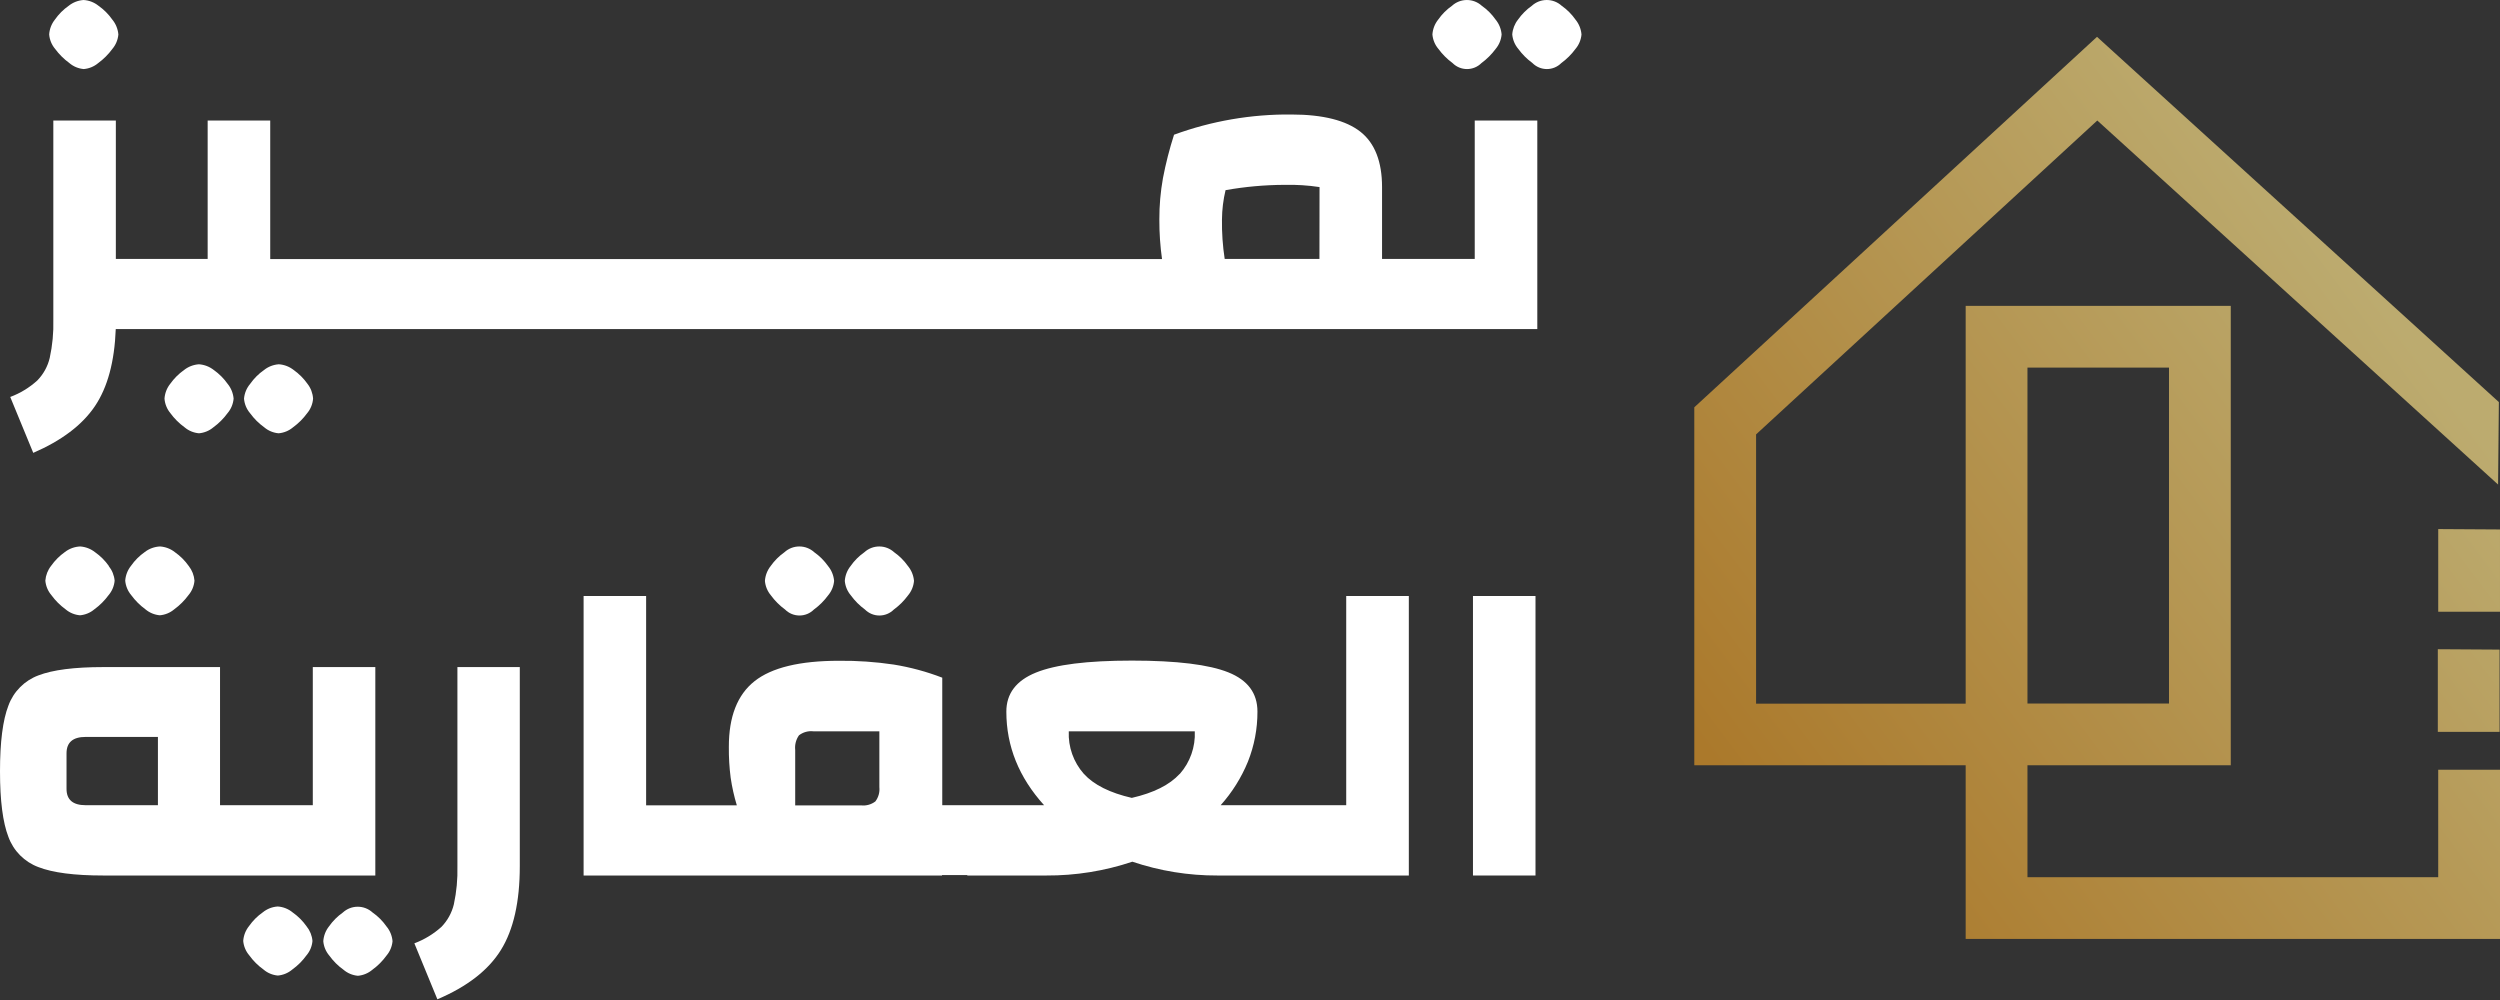 <svg xmlns="http://www.w3.org/2000/svg" width="290" height="116" viewBox="0 0 290 116" fill="none"><rect x="0" y="0" width="290" height="116" fill="#333333" stroke="none"/><path d="M13.026 2.27C12.588 1.647 12.046 1.105 11.424 0.668C10.931 0.272 10.329 0.039 9.698 0C9.069 0.042 8.467 0.275 7.973 0.668C7.349 1.103 6.807 1.646 6.371 2.27C5.978 2.763 5.745 3.365 5.704 3.995C5.753 4.612 5.994 5.198 6.393 5.672C6.857 6.301 7.416 6.856 8.048 7.317C8.518 7.716 9.1 7.959 9.714 8.011C10.332 7.96 10.918 7.717 11.392 7.317C12.021 6.856 12.575 6.301 13.036 5.672C13.436 5.198 13.679 4.612 13.731 3.995C13.676 3.362 13.43 2.76 13.026 2.27Z" fill="white"></path><path d="M171.069 13.982V30.037H160.318V21.7C160.318 18.752 159.48 16.605 157.819 15.291C156.158 13.977 153.488 13.283 149.808 13.283C145.164 13.235 140.55 14.029 136.189 15.627C135.658 17.28 135.228 18.964 134.902 20.669C134.617 22.255 134.478 23.864 134.485 25.476C134.479 27.007 134.583 28.536 134.795 30.053H31.346V13.982H24.088V30.037H13.438V13.982H6.186V37.092C6.226 38.577 6.086 40.062 5.769 41.514C5.536 42.503 5.037 43.409 4.327 44.136C3.411 44.967 2.346 45.616 1.187 46.048L3.857 52.532C7.147 51.107 9.529 49.306 11.003 47.127C12.477 44.948 13.285 41.962 13.428 38.17H178.327V13.982H171.069ZM153.055 30.037H142.064C141.832 28.522 141.726 26.991 141.749 25.46C141.758 24.314 141.898 23.172 142.165 22.058C144.424 21.656 146.713 21.451 149.007 21.443C150.365 21.411 151.723 21.497 153.066 21.7L153.055 30.037Z" fill="white"></path><path d="M35.67 44.526C35.231 43.904 34.69 43.363 34.068 42.923C33.575 42.53 32.973 42.297 32.343 42.256C31.716 42.299 31.116 42.532 30.623 42.923C30 43.36 29.458 43.902 29.021 44.526C28.61 45.011 28.36 45.612 28.306 46.245C28.357 46.863 28.599 47.449 29 47.922C29.459 48.555 30.016 49.111 30.65 49.567C31.12 49.967 31.702 50.209 32.316 50.262C32.934 50.21 33.52 49.967 33.993 49.567C34.624 49.108 35.179 48.553 35.638 47.922C36.033 47.447 36.27 46.861 36.317 46.245C36.279 45.62 36.054 45.021 35.67 44.526ZM26.404 44.526C25.965 43.904 25.424 43.362 24.802 42.923C24.308 42.532 23.706 42.299 23.077 42.256C22.446 42.299 21.843 42.532 21.347 42.923C20.727 43.364 20.185 43.905 19.744 44.526C19.354 45.018 19.123 45.618 19.082 46.245C19.13 46.861 19.367 47.447 19.761 47.922C20.221 48.554 20.777 49.109 21.411 49.567C21.882 49.967 22.467 50.209 23.082 50.262C23.698 50.209 24.282 49.967 24.754 49.567C25.384 49.108 25.939 48.553 26.399 47.922C26.801 47.45 27.045 46.864 27.099 46.245C27.047 45.615 26.805 45.015 26.404 44.526Z" fill="white"></path><path d="M182.753 2.27C182.316 1.647 181.774 1.105 181.151 0.668C180.678 0.238 180.062 0 179.423 0C178.784 0 178.168 0.238 177.696 0.668C177.074 1.106 176.532 1.648 176.093 2.27C175.701 2.765 175.467 3.366 175.42 3.995C175.475 4.613 175.719 5.199 176.12 5.672C176.581 6.301 177.136 6.856 177.765 7.317C177.984 7.537 178.245 7.711 178.532 7.83C178.819 7.95 179.126 8.011 179.437 8.011C179.747 8.011 180.055 7.95 180.342 7.83C180.628 7.711 180.889 7.537 181.108 7.317C181.739 6.856 182.296 6.301 182.759 5.672C183.158 5.199 183.401 4.613 183.453 3.995C183.4 3.362 183.156 2.761 182.753 2.27ZM173.487 2.27C173.051 1.646 172.509 1.103 171.885 0.668C171.413 0.238 170.798 0.001 170.16 0.001C169.522 0.001 168.907 0.238 168.435 0.668C167.811 1.103 167.268 1.646 166.833 2.27C166.438 2.763 166.204 3.365 166.16 3.995C166.211 4.613 166.454 5.199 166.854 5.672C167.316 6.3 167.871 6.855 168.499 7.317C168.719 7.537 168.98 7.712 169.267 7.831C169.554 7.95 169.862 8.011 170.173 8.011C170.484 8.011 170.792 7.95 171.079 7.831C171.367 7.712 171.628 7.537 171.848 7.317C172.477 6.855 173.033 6.3 173.498 5.672C173.896 5.198 174.137 4.612 174.187 3.995C174.136 3.362 173.892 2.76 173.487 2.27Z" fill="white"></path><path d="M21.896 65.659C21.459 65.036 20.917 64.494 20.294 64.057C19.8 63.665 19.198 63.432 18.569 63.389C17.928 63.416 17.311 63.64 16.802 64.03C16.177 64.466 15.635 65.008 15.199 65.632C14.805 66.126 14.57 66.727 14.526 67.357C14.58 67.974 14.822 68.56 15.221 69.034C15.682 69.663 16.236 70.218 16.866 70.679C17.34 71.078 17.925 71.321 18.543 71.374C19.158 71.321 19.742 71.078 20.214 70.679C20.845 70.218 21.402 69.664 21.864 69.034C22.265 68.561 22.508 67.975 22.559 67.357C22.511 66.738 22.281 66.147 21.896 65.659ZM12.63 65.659C12.193 65.036 11.651 64.494 11.028 64.057C10.533 63.666 9.932 63.433 9.303 63.389C8.662 63.416 8.045 63.64 7.535 64.03C6.914 64.469 6.372 65.01 5.933 65.632C5.541 66.127 5.307 66.728 5.26 67.357C5.314 67.975 5.558 68.562 5.96 69.034C6.419 69.665 6.974 70.22 7.605 70.679C8.077 71.081 8.664 71.323 9.282 71.374C9.896 71.32 10.478 71.078 10.948 70.679C11.58 70.22 12.137 69.665 12.598 69.034C13 68.562 13.245 67.975 13.298 67.357C13.242 66.735 13.002 66.144 12.609 65.659H12.63Z" fill="white"></path><path d="M44.824 107.455C44.388 106.831 43.846 106.288 43.221 105.852C42.751 105.42 42.136 105.18 41.496 105.18C40.857 105.18 40.242 105.42 39.771 105.852C39.149 106.29 38.607 106.832 38.169 107.455C37.777 107.949 37.544 108.55 37.502 109.18C37.554 109.794 37.797 110.376 38.196 110.846C38.653 111.48 39.21 112.036 39.846 112.491C40.317 112.892 40.901 113.137 41.518 113.191C42.136 113.136 42.721 112.891 43.195 112.491C43.825 112.033 44.378 111.478 44.834 110.846C45.235 110.377 45.479 109.794 45.534 109.18C45.481 108.545 45.233 107.942 44.824 107.455ZM35.563 107.455C35.125 106.832 34.583 106.29 33.961 105.852C33.468 105.44 32.856 105.195 32.214 105.153C31.584 105.193 30.981 105.428 30.489 105.826C29.865 106.261 29.323 106.804 28.887 107.428C28.491 107.92 28.256 108.523 28.214 109.153C28.269 109.768 28.513 110.35 28.914 110.819C29.371 111.454 29.928 112.009 30.564 112.464C31.033 112.866 31.616 113.11 32.23 113.164C32.848 113.11 33.434 112.865 33.907 112.464C34.54 112.008 35.096 111.452 35.552 110.819C35.952 110.35 36.194 109.767 36.246 109.153C36.194 108.531 35.956 107.939 35.563 107.455Z" fill="white"></path><path d="M36.285 77.381V93.403H25.523V77.381H11.99C8.625 77.381 6.112 77.704 4.449 78.348C3.651 78.645 2.928 79.112 2.329 79.716C1.729 80.32 1.268 81.046 0.977 81.846C0.326 83.527 0 86.067 0 89.467C0 92.868 0.326 95.406 0.977 97.083C1.268 97.883 1.729 98.61 2.329 99.214C2.928 99.818 3.651 100.284 4.449 100.581C6.115 101.233 8.629 101.559 11.99 101.559H43.537V77.381H36.285ZM18.319 93.403H9.934C8.453 93.403 7.714 92.77 7.717 91.502V87.385C7.717 86.117 8.456 85.483 9.934 85.483H18.319V93.403Z" fill="white"></path><path d="M48.066 109.426C49.223 108.992 50.288 108.345 51.206 107.519C51.913 106.79 52.411 105.884 52.648 104.897C52.961 103.442 53.099 101.956 53.06 100.469V77.381H60.296V100.491C60.296 104.606 59.568 107.839 58.112 110.189C56.656 112.539 54.197 114.449 50.736 115.92L48.066 109.426Z" fill="white"></path><path d="M105.319 65.659C104.881 65.036 104.339 64.494 103.716 64.056C103.245 63.627 102.631 63.39 101.994 63.39C101.357 63.39 100.743 63.627 100.272 64.056C99.648 64.492 99.105 65.034 98.669 65.659C98.275 66.152 98.04 66.754 97.997 67.384C98.05 68.002 98.294 68.588 98.696 69.061C99.154 69.691 99.707 70.246 100.336 70.706C100.556 70.926 100.817 71.1 101.104 71.219C101.391 71.339 101.699 71.4 102.01 71.4C102.321 71.4 102.629 71.339 102.916 71.219C103.204 71.1 103.465 70.926 103.684 70.706C104.315 70.245 104.872 69.69 105.335 69.061C105.732 68.586 105.973 68 106.024 67.384C105.97 66.75 105.724 66.148 105.319 65.659ZM96.053 65.659C95.615 65.036 95.073 64.494 94.45 64.056C93.978 63.627 93.363 63.389 92.725 63.389C92.087 63.389 91.472 63.627 91 64.056C90.379 64.495 89.837 65.037 89.398 65.659C89.007 66.153 88.774 66.755 88.731 67.384C88.782 68.001 89.024 68.588 89.425 69.061C89.884 69.691 90.439 70.246 91.07 70.706C91.289 70.925 91.549 71.1 91.836 71.219C92.123 71.338 92.431 71.399 92.741 71.399C93.052 71.399 93.359 71.338 93.646 71.219C93.933 71.1 94.194 70.925 94.413 70.706C95.045 70.246 95.602 69.691 96.063 69.061C96.462 68.586 96.704 68.001 96.757 67.384C96.703 66.751 96.457 66.149 96.053 65.659Z" fill="white"></path><path d="M156.161 69.136V93.404H141.597C142.934 91.91 144.005 90.197 144.764 88.341C145.497 86.497 145.871 84.53 145.864 82.546C145.864 80.41 144.742 78.898 142.494 77.996C140.246 77.093 136.512 76.629 131.305 76.629C126.098 76.629 122.445 77.093 120.159 78.023C117.873 78.952 116.736 80.458 116.736 82.546C116.736 86.562 118.196 90.182 121.115 93.404H114.29H109.302V78.61C107.481 77.91 105.593 77.4 103.667 77.088C101.565 76.776 99.442 76.63 97.317 76.65C92.785 76.65 89.521 77.439 87.528 79.016C85.534 80.593 84.54 83.134 84.547 86.637C84.534 87.832 84.604 89.025 84.756 90.21C84.914 91.295 85.153 92.366 85.471 93.415H74.95V69.136H67.698V101.559H109.275V101.511H112.207V101.559H121.372C124.764 101.576 128.136 101.035 131.353 99.957C134.536 101.03 137.875 101.572 141.234 101.559H163.424V69.136H156.161ZM102.006 91.316C102.066 91.905 101.9 92.495 101.542 92.966C101.072 93.324 100.484 93.489 99.897 93.425H92.243V86.995C92.178 86.394 92.334 85.791 92.681 85.297C93.157 84.93 93.757 84.763 94.353 84.832H102.006V91.316ZM136.844 89.772C135.676 91.047 133.824 91.974 131.289 92.555C128.747 91.971 126.894 91.043 125.73 89.772C124.527 88.415 123.898 86.644 123.978 84.832H138.595C138.679 86.641 138.057 88.413 136.86 89.772H136.844Z" fill="white"></path><path d="M170.865 69.136H178.118V101.559H170.865V69.136Z" fill="white"></path><path d="M282.833 101.752H235.185V88.773H258.769V35.478H228.018V81.625H203.705V50.39L243.285 13.979L289.777 56.209L289.868 46.641L243.253 4.272L196.538 47.247V88.773H228.018V108.917H290V89.29H282.833V101.752ZM235.185 42.642H251.604V81.609H235.185V42.642Z" fill="url(#paint0_linear_21_594)"></path><path d="M289.999 61.417L282.834 61.372V70.96H289.999V61.417Z" fill="url(#paint1_linear_21_594)"></path><path d="M289.951 75.355L282.787 75.31V84.898H289.951V75.355Z" fill="url(#paint2_linear_21_594)"></path><defs><linearGradient id="paint0_linear_21_594" x1="283.12" y1="44.262" x2="207.852" y2="100.539" gradientUnits="userSpaceOnUse"><stop stop-color="#BCAB6F"></stop><stop offset="1" stop-color="#AB792B"></stop></linearGradient><linearGradient id="paint1_linear_21_594" x1="294.807" y1="59.894" x2="219.536" y2="116.171" gradientUnits="userSpaceOnUse"><stop stop-color="#BCAB6F"></stop><stop offset="1" stop-color="#AB792B"></stop></linearGradient><linearGradient id="paint2_linear_21_594" x1="301.475" y1="68.811" x2="226.204" y2="125.088" gradientUnits="userSpaceOnUse"><stop stop-color="#BCAB6F"></stop><stop offset="1" stop-color="#AB792B"></stop></linearGradient></defs></svg>